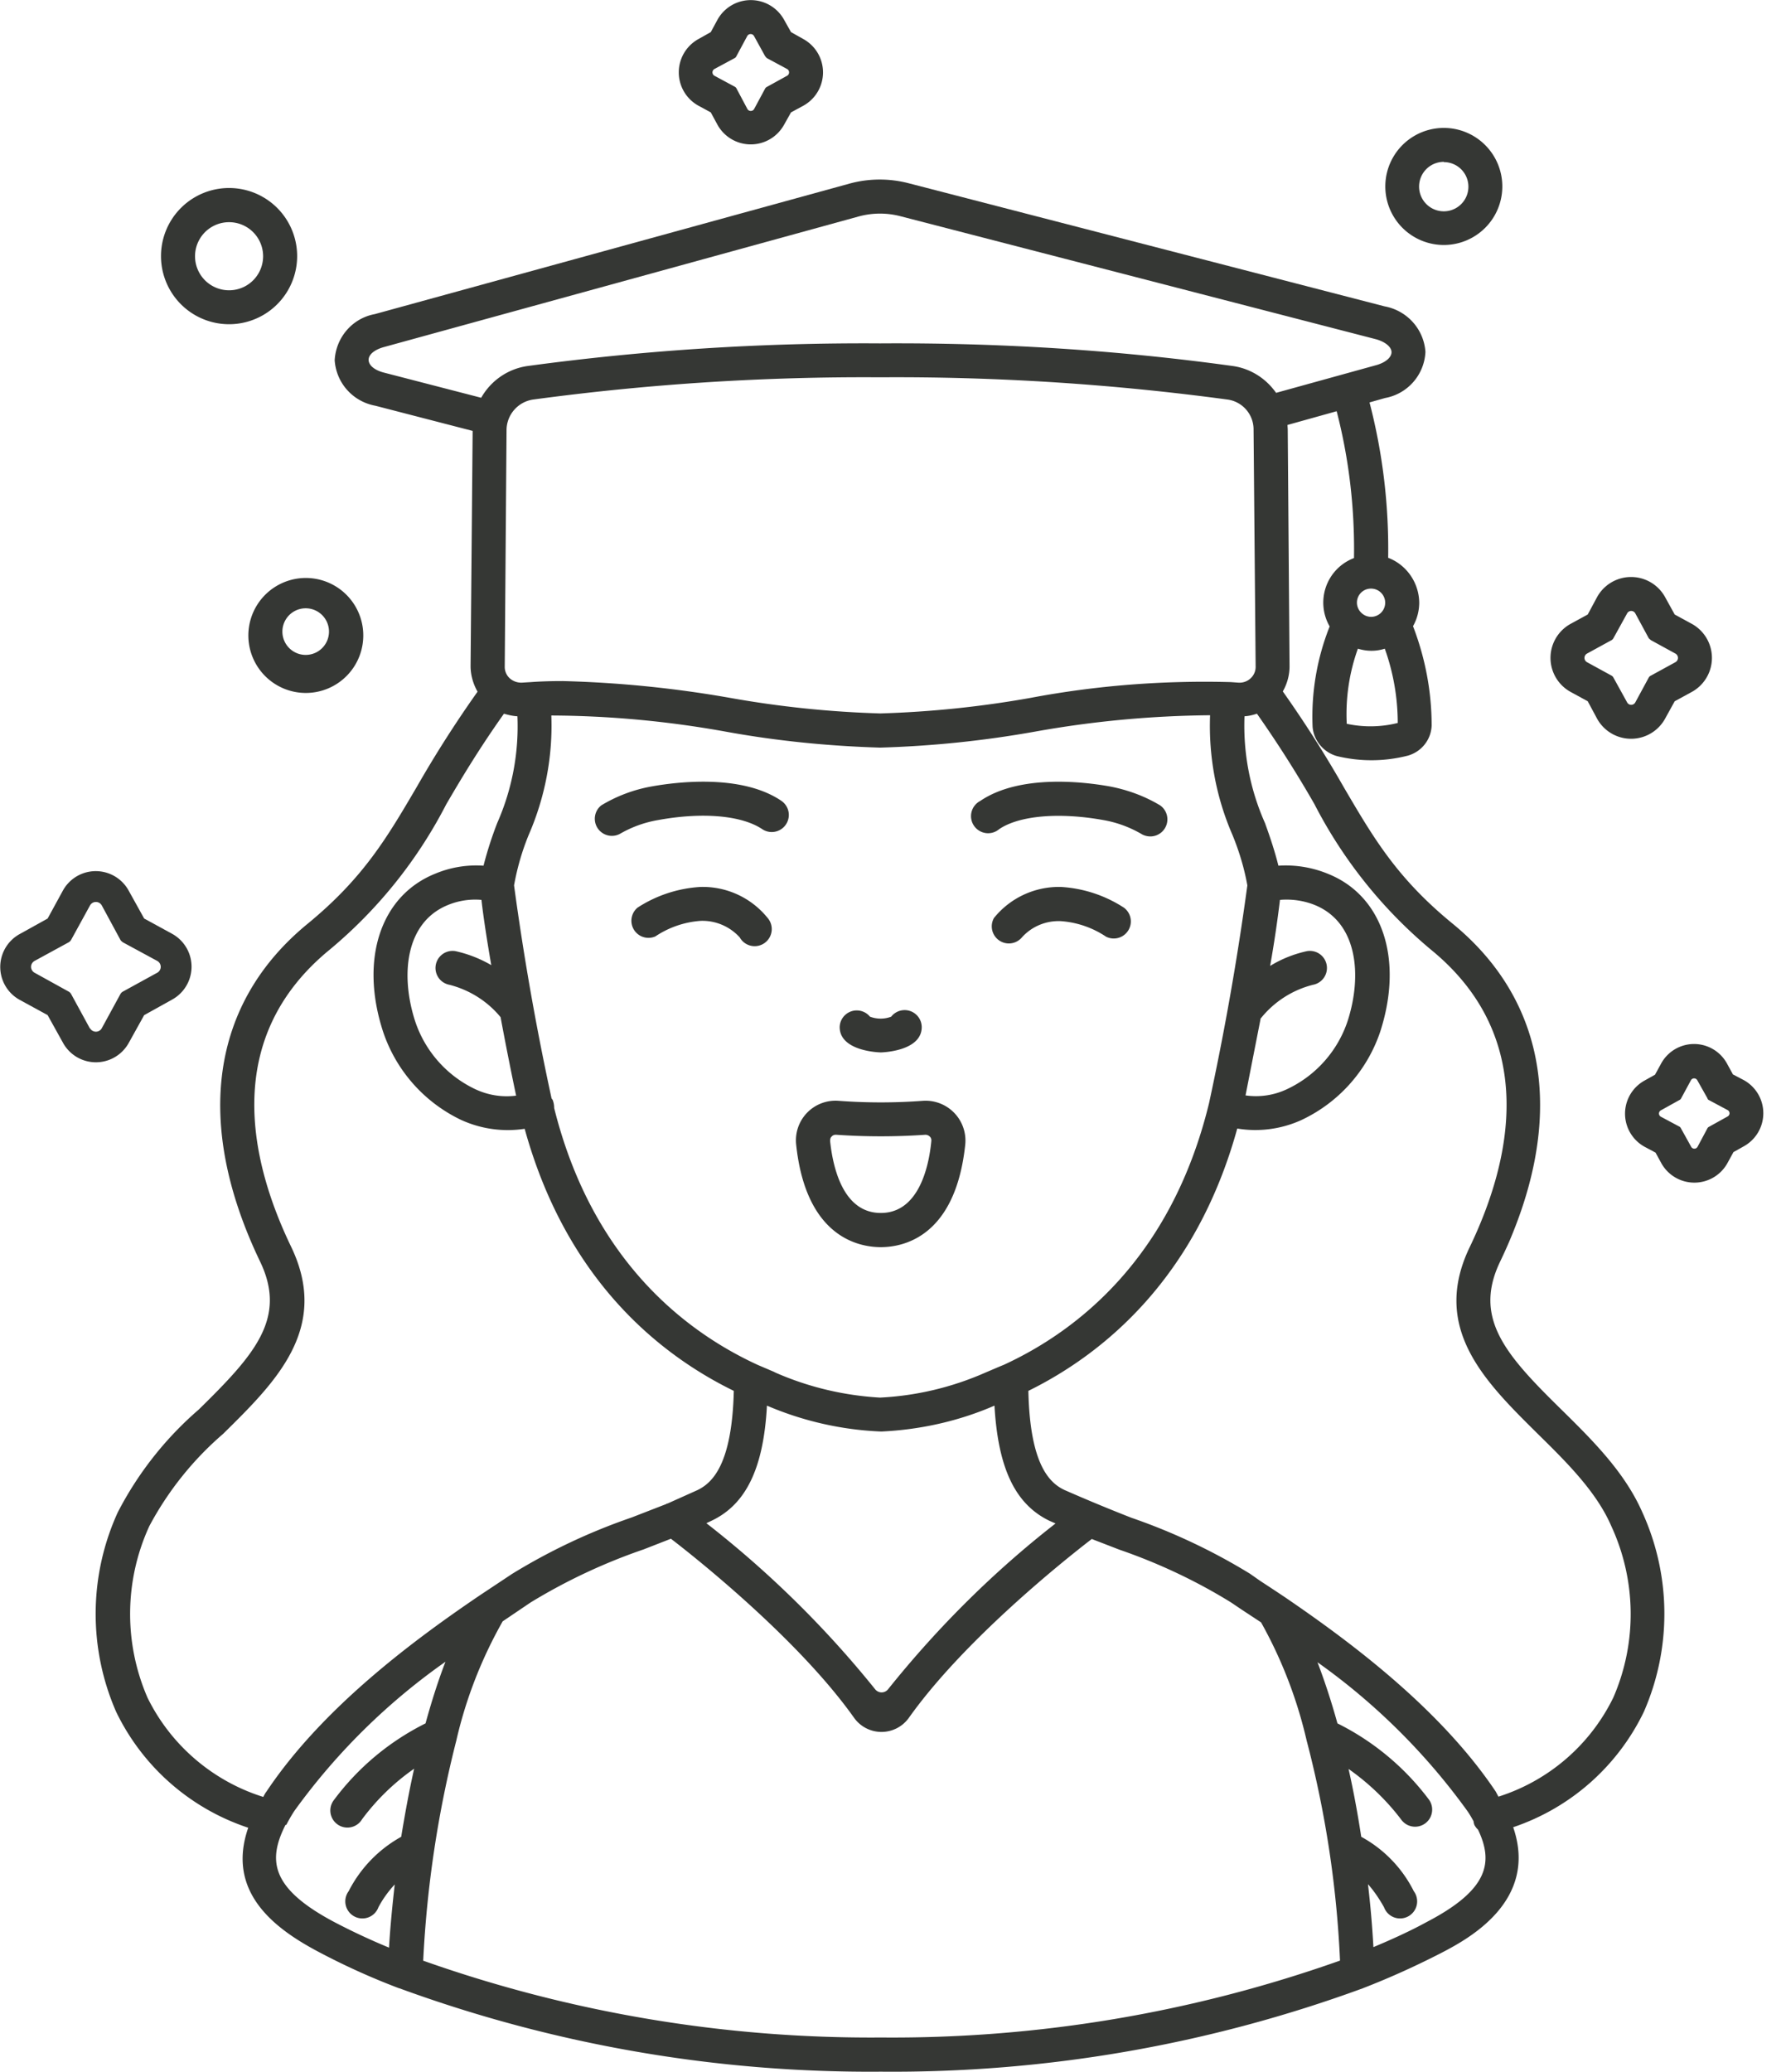 <svg xmlns="http://www.w3.org/2000/svg" width="69" height="80" viewBox="0 0 69 80"><g fill="#353734" fill-rule="nonzero"><path d="M34.03 40.64c.01 0 1.58-.03 1.58-.98a.66.66 0 00-1.18-.4c-.26.1-.55.1-.82 0a.66.66 0 00-1.17.4c0 .95 1.57.98 1.59.98zM43.42 35.05a5 5 0 00-2.44-.8c-1-.02-1.95.42-2.58 1.2a.66.66 0 001.07.76c.38-.43.93-.66 1.5-.64a3.6 3.6 0 011.76.6.66.66 0 00.69-1.12zM44.82 31.1c-.6-.36-1.26-.6-1.94-.73-1-.18-3.48-.48-5.01.56a.66.66 0 10.73 1.09c.78-.53 2.33-.66 4.04-.35.51.09 1 .27 1.45.53.11.07.24.1.36.1a.66.66 0 00.37-1.2zM27.07 34.25a5 5 0 00-2.44.8.66.66 0 00.69 1.11 3.6 3.6 0 011.75-.6c.58-.02 1.13.22 1.51.64a.66.66 0 101.07-.76 3.22 3.22 0 00-2.58-1.19zM25.17 30.37a5.7 5.7 0 00-1.94.73.66.66 0 00.72 1.1c.45-.26.94-.44 1.46-.53 1.74-.32 3.25-.18 4.04.35a.66.66 0 00.73-1.1c-1.53-1.03-4.01-.73-5.01-.55zM35.64 42.51c-1.07.08-2.15.08-3.23 0a1.53 1.53 0 00-1.65 1.7c.38 3.56 2.41 3.95 3.27 3.95.86 0 2.88-.39 3.26-3.95a1.54 1.54 0 00-1.65-1.7zm-1.61 4.33c-1.45 0-1.85-1.73-1.96-2.78 0-.06.01-.13.06-.17.04-.05.1-.07.15-.07h.03c1.14.08 2.3.08 3.44 0 .06 0 .12.02.17.07.05.04.07.11.06.18-.1 1.04-.51 2.77-1.95 2.77z"></path><path d="M60.32 54.43c-2.15-2.11-3.41-3.52-2.37-5.7 2.58-5.36 1.92-10-1.84-13.07-2.15-1.76-3.05-3.31-4.2-5.27a44.9 44.9 0 00-2.35-3.69c.17-.3.26-.63.26-.97l-.07-9.16-.01-.16 1.9-.53c.48 1.85.7 3.76.67 5.67a1.84 1.84 0 00-.94 2.64 9.42 9.42 0 00-.66 3.87c.04.54.43 1 .95 1.14a5.66 5.66 0 002.73-.02c.53-.15.9-.62.92-1.16 0-1.32-.25-2.62-.72-3.84.16-.28.24-.6.24-.91-.01-.77-.49-1.46-1.2-1.73.03-2.03-.21-4.04-.72-6l.6-.17a1.9 1.9 0 001.56-1.78c-.06-.88-.71-1.6-1.58-1.76L35.08 7.07a4.44 4.44 0 00-2.26.02l-18.34 5.04c-.87.16-1.5.9-1.55 1.78.06.88.7 1.6 1.58 1.76l3.75.97-.08 9.08c0 .35.1.69.27.99a44.8 44.8 0 00-2.35 3.68c-1.15 1.96-2.06 3.51-4.2 5.27-3.76 3.07-4.42 7.71-1.85 13.06 1.05 2.19-.22 3.6-2.37 5.71a13.31 13.31 0 00-3.13 3.97 9.43 9.43 0 00-.06 7.71 8.7 8.7 0 005.1 4.47c-.88 2.53 1.1 3.94 2.73 4.8 1 .53 2.04 1 3.1 1.4h.01A52.88 52.88 0 0034.03 80a52.82 52.82 0 0018.62-3.22l.05-.02c1.03-.4 2.04-.86 3.03-1.37.95-.5 3.72-1.96 2.73-4.83a8.68 8.68 0 005.05-4.46 9.44 9.44 0 00-.06-7.7c-.68-1.55-1.92-2.78-3.13-3.97zm-7.73-30.77a.54.54 0 01.38-.93.54.54 0 010 1.09.54.54 0 01-.38-.16zm1.4 4.26c-.64.16-1.31.17-1.96.03a7.47 7.47 0 01.43-2.9c.17.05.34.08.51.08H53c.17 0 .34-.03.5-.08.33.92.5 1.9.5 2.87zm-5.3 11.43a3.76 3.76 0 012.03-1.32.66.66 0 00-.23-1.3c-.5.11-.98.3-1.42.57a46 46 0 00.38-2.55c.46-.04.93.03 1.35.2 1.66.68 1.83 2.74 1.26 4.49a4.46 4.46 0 01-2.34 2.62 2.8 2.8 0 01-1.6.24l.58-2.95zm-.5-5.16a108.81 108.81 0 01-1.48 8.41c-1.46 6-5.12 8.81-7.92 10.1l-.17.07-.54.23c-1.29.57-2.67.9-4.08.97-1.39-.08-2.75-.4-4.03-.96l-.08-.04-.61-.26c-2.79-1.28-6.4-4.04-7.87-9.92 0-.11-.02-.22-.06-.32l-.04-.05a105.28 105.28 0 01-1.45-8.23c.12-.67.31-1.33.57-1.96.63-1.45.93-3.03.87-4.6 2.25.01 4.5.22 6.72.62 1.97.36 3.97.56 5.98.62a40.7 40.7 0 006-.62c2.23-.4 4.48-.61 6.75-.63-.06 1.58.23 3.16.86 4.61.26.63.46 1.29.58 1.96zM29.63 54.28c1.4.6 2.9.94 4.42 1 1.5-.07 2.99-.4 4.37-1 .14 2.42.8 3.81 2.13 4.45l.23.1c-2.4 1.87-4.56 4.02-6.46 6.39a.32.32 0 01-.52 0 39.57 39.57 0 00-6.51-6.4l.21-.1c1.32-.63 2-2.02 2.13-4.44zM18.6 34.75c.08.7.22 1.6.38 2.52a4.8 4.8 0 00-1.38-.54.66.66 0 10-.23 1.3c.77.2 1.46.63 1.97 1.25.22 1.19.45 2.32.6 3.03-.55.07-1.1-.02-1.6-.26a4.46 4.46 0 01-2.3-2.61c-.57-1.75-.4-3.81 1.26-4.49.41-.17.86-.24 1.3-.2zM34 14.57h.01c4.49-.03 8.97.26 13.42.86.57.08 1 .57 1 1.15l.08 9.16a.6.6 0 01-.2.46.63.63 0 01-.48.16l-.28-.02c-2.6-.07-5.2.13-7.74.61a39.8 39.8 0 01-5.8.6 39.57 39.57 0 01-5.8-.6 43.7 43.7 0 00-6.47-.65c-.41 0-.82.01-1.23.04l-.33.02a.67.67 0 01-.48-.16.6.6 0 01-.2-.46l.07-9.16a1.2 1.2 0 011.02-1.15c4.44-.6 8.93-.89 13.41-.86zm-19.76-.67c0-.21.23-.4.6-.5l18.33-5.04a3.13 3.13 0 011.58-.02l18.41 4.76c.36.1.6.3.6.5s-.23.4-.59.5l-3.87 1.07c-.4-.57-1.01-.95-1.7-1.04-4.5-.62-9.05-.9-13.6-.87-4.54-.03-9.08.26-13.59.87-.77.1-1.44.56-1.82 1.23l-3.75-.97c-.36-.09-.6-.28-.6-.5zM5.7 65.56a8.12 8.12 0 01.07-6.63 12.39 12.39 0 012.85-3.56c2.03-2 4.14-4.07 2.63-7.22-1.62-3.36-2.67-8.08 1.49-11.48a18.06 18.06 0 004.5-5.61c.6-1.03 1.3-2.19 2.23-3.5.17.05.34.09.52.1a9.23 9.23 0 01-.78 4.12c-.21.54-.39 1.1-.53 1.65a4.11 4.11 0 00-1.87.31c-2.11.85-2.92 3.31-2.01 6.1a5.82 5.82 0 003 3.4 4.33 4.33 0 002.47.35c1.6 5.8 5.17 8.7 8.08 10.12-.07 2.85-.83 3.55-1.4 3.83l-1.16.52c-.02 0-.03 0-.05.02l-1.34.52a23.3 23.3 0 00-4.62 2.18l-1.22.81c-2.51 1.7-6.09 4.33-8.27 7.6-.05.06-.08.13-.12.2-1.95-.61-3.57-2-4.47-3.83zm5.36 4.91c.1-.19.2-.37.32-.55a24.69 24.69 0 015.83-5.75c-.3.78-.55 1.58-.77 2.38-1.4.7-2.6 1.7-3.54 2.96a.66.66 0 101.09.74A8.7 8.7 0 0116 68.3c-.19.84-.35 1.72-.5 2.63a5 5 0 00-2.03 2.1.66.66 0 101.15.62c.17-.32.38-.61.63-.88-.1.88-.18 1.73-.22 2.44-.75-.31-1.45-.64-2.1-.98-2.5-1.32-2.58-2.41-1.9-3.76zm5.29 5.24a42.89 42.89 0 011.28-8.5c.37-1.62.98-3.17 1.79-4.6l1.08-.73a22.25 22.25 0 014.37-2.05l1.05-.41c1.07.82 4.96 3.93 7.08 6.92a1.3 1.3 0 002.11 0c2.12-2.99 6-6.09 7.07-6.91l1.06.41c1.51.52 2.96 1.2 4.32 2.04l.4.27.76.5c.8 1.43 1.39 2.96 1.76 4.56a40.6 40.6 0 011.29 8.5 51.77 51.77 0 01-17.73 2.97 51.85 51.85 0 01-17.7-2.97zm38.77-1.49c-.62.34-1.32.66-2.06.97a39.1 39.1 0 00-.21-2.43c.24.27.44.57.62.89a.66.66 0 101.15-.62 4.88 4.88 0 00-2.03-2.1c-.14-.91-.3-1.78-.49-2.62.77.54 1.46 1.2 2.03 1.95a.66.66 0 001.08-.76 9.96 9.96 0 00-3.54-2.95c-.24-.87-.5-1.65-.77-2.36a24.87 24.87 0 015.78 5.73c.1.14.17.27.25.41 0 .05.02.1.03.14.04.07.08.13.14.18.6 1.26.42 2.32-1.98 3.57zm7.21-8.67a7.44 7.44 0 01-4.44 3.83l-.1-.19c-2.16-3.23-5.68-5.83-8.16-7.52a105.04 105.04 0 00-.94-.62l-.4-.28a23.28 23.28 0 00-4.58-2.16 68.8 68.8 0 01-2.58-1.07c-.58-.27-1.34-.98-1.4-3.83 2.9-1.43 6.47-4.34 8.07-10.13a4.3 4.3 0 002.46-.32 5.82 5.82 0 003.06-3.41c.91-2.8.1-5.25-2-6.1a4.29 4.29 0 00-1.93-.32c-.14-.56-.32-1.1-.52-1.65a9.24 9.24 0 01-.79-4.12c.17-.01.33-.05.48-.1a44.56 44.56 0 012.22 3.49 18.1 18.1 0 004.5 5.62c4.17 3.4 3.12 8.12 1.5 11.49-1.51 3.14.6 5.2 2.63 7.21 1.12 1.1 2.27 2.24 2.84 3.56.97 2.1 1 4.5.08 6.62z"></path><path d="M9.6 24.39a2.22 2.22 0 104.43 0 2.22 2.22 0 00-4.43 0zm2.21-.9a.9.9 0 110 1.8.9.9 0 010-1.8zM55.78 9.46a2.26 2.26 0 100-4.52 2.26 2.26 0 000 4.52zm0-3.2a.95.95 0 110 1.9.95.95 0 010-1.91zM8.85 12.52a2.63 2.63 0 100-5.26 2.63 2.63 0 000 5.26zm0-3.94a1.31 1.31 0 110 2.63 1.31 1.31 0 010-2.63zM67.37 41.71l-.42-.22-.23-.42a1.45 1.45 0 00-2.55.01l-.23.42-.41.23a1.46 1.46 0 000 2.55l.43.23.23.42a1.46 1.46 0 002.55-.02l.23-.42.41-.23a1.46 1.46 0 00-.01-2.55zm-.62 1.4l-.72.4a.15.15 0 00-.06.05l-.39.73a.14.14 0 01-.24 0l-.4-.72a.14.14 0 00-.05-.06l-.73-.39a.14.14 0 010-.24l.72-.4a.14.14 0 00.06-.05l.39-.72a.14.14 0 01.24 0l.4.71c0 .03.03.05.05.06l.73.39a.14.14 0 010 .24zM4.97 40.28l.6-1.08 1.08-.6a1.45 1.45 0 000-2.54l-1.08-.59-.6-1.08a1.45 1.45 0 00-2.54 0l-.59 1.08-1.08.6a1.45 1.45 0 000 2.54l1.08.59.6 1.08a1.45 1.45 0 002.53 0zm-1.5-.57l-.72-1.32a.25.25 0 00-.1-.1l-1.32-.73a.26.26 0 010-.45l1.32-.72a.25.25 0 00.1-.1l.73-1.33a.26.26 0 01.45 0l.72 1.33c.02.04.06.07.1.1l1.33.72a.26.26 0 010 .45l-1.33.73a.25.25 0 00-.1.1l-.72 1.32a.26.26 0 01-.45 0zM60.68 26.72l.66.36.36.67a1.5 1.5 0 002.63 0l.37-.67.66-.36a1.5 1.5 0 000-2.63l-.66-.36-.37-.67a1.5 1.5 0 00-2.63 0l-.36.67-.66.36a1.5 1.5 0 000 2.63zm.63-1.48l.95-.52a.18.18 0 00.07-.07l.53-.96a.18.18 0 01.32 0l.52.96.08.07.95.52a.19.19 0 010 .33l-.95.52a.18.18 0 00-.08.07l-.52.96a.18.18 0 01-.32 0l-.53-.96a.18.18 0 00-.07-.07l-.95-.52a.19.19 0 010-.33zM26.98 4.08l.48.26.26.48a1.47 1.47 0 002.57 0l.27-.48.48-.26a1.47 1.47 0 000-2.57l-.48-.27-.27-.48a1.47 1.47 0 00-2.57 0l-.26.48-.48.27a1.47 1.47 0 000 2.57zm.63-1.42l.78-.42a.15.15 0 00.06-.07l.42-.78a.15.15 0 01.26 0l.43.78.06.07.78.42a.15.15 0 010 .27l-.78.43a.15.15 0 00-.06.06l-.42.78a.15.15 0 01-.27 0l-.42-.79a.15.15 0 00-.06-.06l-.78-.42a.15.15 0 010-.27z"></path></g></svg>